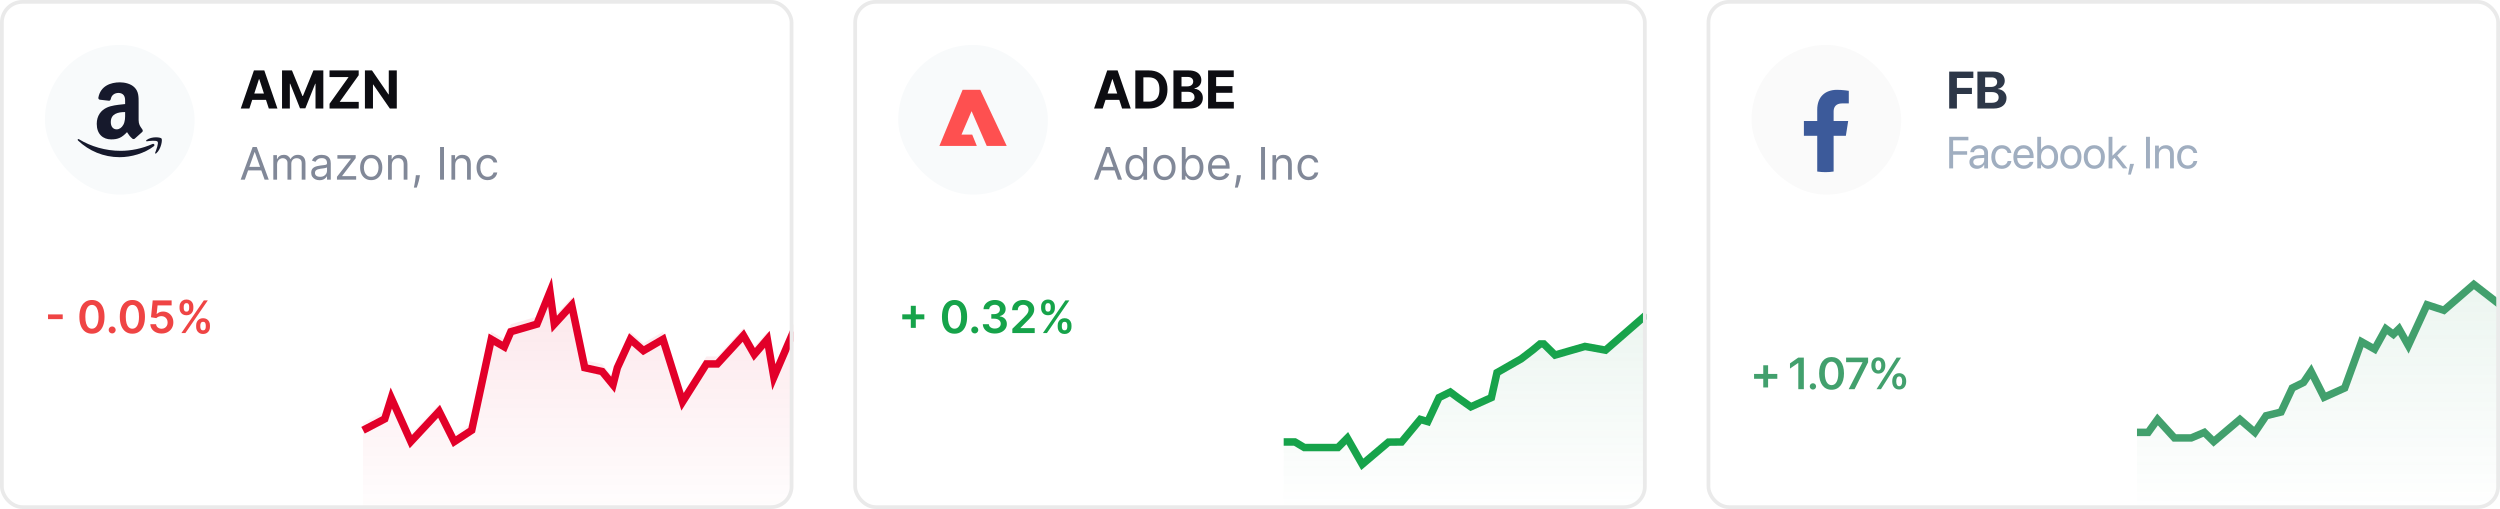 <svg width="668" height="136" viewBox="0 0 668 136" fill="none" xmlns="http://www.w3.org/2000/svg">
<g clip-path="url(#clip0_999_4124)">
<rect width="212" height="136" rx="6" fill="white"/>
<rect x="12" y="12" width="40" height="40" rx="20" fill="#F8FAFB"/>
<path fill-rule="evenodd" clip-rule="evenodd" d="M38.012 34.547C37.961 34.474 37.909 34.402 37.858 34.33C37.439 33.746 37.04 33.19 37.04 32.075V27.919C37.04 27.775 37.041 27.631 37.042 27.489C37.051 25.896 37.059 24.442 35.91 23.329C34.925 22.347 33.288 22 32.036 22C29.587 22 26.856 22.947 26.283 26.085C26.222 26.418 26.456 26.593 26.668 26.642L29.161 26.922C29.394 26.91 29.563 26.672 29.608 26.432C29.822 25.351 30.695 24.831 31.676 24.831C32.205 24.831 32.806 25.032 33.12 25.524C33.443 26.015 33.437 26.67 33.433 27.256C33.432 27.324 33.432 27.391 33.432 27.457V27.806C33.2 27.833 32.958 27.858 32.708 27.884C31.349 28.027 29.773 28.192 28.593 28.728C26.982 29.452 25.851 30.924 25.851 33.088C25.851 35.861 27.534 37.247 29.702 37.247C31.53 37.247 32.531 36.799 33.942 35.308C34.013 35.414 34.076 35.511 34.136 35.603C34.472 36.122 34.692 36.461 35.417 37.086C35.608 37.192 35.862 37.188 36.031 37.029C36.545 36.555 37.478 35.715 38.004 35.258C38.214 35.079 38.177 34.789 38.012 34.547ZM32.95 33.349C32.542 34.102 31.892 34.562 31.169 34.562C30.183 34.562 29.605 33.782 29.605 32.627C29.605 30.355 31.571 29.942 33.431 29.942C33.431 30.078 33.432 30.215 33.434 30.352C33.443 31.381 33.452 32.43 32.95 33.349Z" fill="#16192C"/>
<path d="M41.087 39.082C38.625 40.987 35.053 42 31.977 42C27.668 42 23.787 40.331 20.849 37.551C20.619 37.333 20.825 37.035 21.102 37.204C24.271 39.137 28.189 40.301 32.237 40.301C34.967 40.301 37.968 39.707 40.73 38.479C41.146 38.294 41.495 38.767 41.087 39.082Z" fill="#16192C"/>
<path d="M39.236 37.756C40.029 37.656 41.797 37.433 42.112 37.856C42.427 38.278 41.765 40.012 41.467 40.794L41.465 40.8C41.375 41.036 41.568 41.13 41.772 40.951C43.093 39.793 43.435 37.366 43.164 37.014C42.895 36.667 40.585 36.367 39.175 37.405C38.958 37.566 38.995 37.785 39.236 37.756Z" fill="#16192C"/>
<path d="M66.64 29H64.333L67.848 18.818H70.622L74.132 29H71.825L69.275 21.145H69.195L66.64 29ZM66.496 24.998H71.945V26.678H66.496V24.998ZM75.358 18.818H78.012L80.816 25.659H80.936L83.74 18.818H86.394V29H84.306V22.373H84.222L81.587 28.95H80.165L77.53 22.348H77.446V29H75.358V18.818ZM88.059 29V27.722L93.14 20.593H88.049V18.818H95.844V20.096L90.758 27.225H95.854V29H88.059ZM106.022 18.818V29H104.163L99.733 22.592H99.659V29H97.506V18.818H99.395L103.79 25.222H103.88V18.818H106.022Z" fill="#0D0D12"/>
<path d="M65.415 48H64.307L67.511 39.273H68.602L71.807 48H70.699L68.091 40.653H68.023L65.415 48ZM65.824 44.591H70.29V45.528H65.824V44.591ZM73.03 48V41.455H74.001V42.477H74.087C74.223 42.128 74.443 41.856 74.747 41.663C75.051 41.467 75.416 41.369 75.842 41.369C76.274 41.369 76.633 41.467 76.921 41.663C77.21 41.856 77.436 42.128 77.598 42.477H77.666C77.834 42.139 78.085 41.871 78.421 41.672C78.756 41.47 79.158 41.369 79.626 41.369C80.212 41.369 80.69 41.553 81.062 41.919C81.435 42.283 81.621 42.849 81.621 43.619V48H80.615V43.619C80.615 43.136 80.483 42.791 80.219 42.584C79.954 42.376 79.644 42.273 79.285 42.273C78.825 42.273 78.469 42.412 78.216 42.69C77.963 42.966 77.837 43.315 77.837 43.739V48H76.814V43.517C76.814 43.145 76.693 42.845 76.452 42.618C76.21 42.388 75.899 42.273 75.519 42.273C75.257 42.273 75.013 42.342 74.785 42.481C74.561 42.621 74.379 42.814 74.24 43.061C74.104 43.305 74.035 43.588 74.035 43.909V48H73.03ZM85.386 48.153C84.971 48.153 84.594 48.075 84.256 47.919C83.918 47.76 83.65 47.531 83.451 47.233C83.252 46.932 83.153 46.568 83.153 46.142C83.153 45.767 83.227 45.463 83.374 45.23C83.522 44.994 83.719 44.81 83.967 44.676C84.214 44.543 84.487 44.443 84.785 44.378C85.086 44.31 85.388 44.256 85.692 44.216C86.09 44.165 86.413 44.126 86.66 44.101C86.91 44.072 87.092 44.026 87.205 43.96C87.322 43.895 87.38 43.781 87.38 43.619V43.585C87.38 43.165 87.265 42.838 87.035 42.605C86.808 42.372 86.462 42.256 85.999 42.256C85.519 42.256 85.143 42.361 84.87 42.571C84.597 42.781 84.406 43.006 84.295 43.244L83.34 42.903C83.511 42.506 83.738 42.196 84.022 41.974C84.309 41.75 84.621 41.594 84.96 41.506C85.3 41.415 85.636 41.369 85.965 41.369C86.175 41.369 86.417 41.395 86.69 41.446C86.965 41.494 87.231 41.595 87.487 41.749C87.745 41.902 87.96 42.133 88.13 42.443C88.3 42.753 88.386 43.168 88.386 43.688V48H87.38V47.114H87.329C87.261 47.256 87.147 47.408 86.988 47.57C86.829 47.731 86.617 47.869 86.353 47.983C86.089 48.097 85.766 48.153 85.386 48.153ZM85.539 47.25C85.937 47.25 86.272 47.172 86.545 47.016C86.82 46.859 87.028 46.658 87.167 46.41C87.309 46.163 87.38 45.903 87.38 45.631V44.71C87.337 44.761 87.244 44.808 87.099 44.851C86.957 44.891 86.792 44.926 86.604 44.957C86.42 44.986 86.239 45.011 86.063 45.034C85.89 45.054 85.749 45.071 85.641 45.085C85.38 45.119 85.136 45.175 84.908 45.251C84.684 45.325 84.502 45.438 84.363 45.588C84.227 45.736 84.158 45.938 84.158 46.193C84.158 46.543 84.288 46.807 84.546 46.986C84.808 47.162 85.138 47.25 85.539 47.25ZM90.034 48V47.233L93.75 42.46V42.392H90.153V41.455H95.045V42.256L91.431 46.994V47.062H95.164V48H90.034ZM99.185 48.136C98.594 48.136 98.076 47.996 97.63 47.715C97.186 47.433 96.84 47.04 96.59 46.534C96.343 46.028 96.219 45.438 96.219 44.761C96.219 44.08 96.343 43.484 96.59 42.976C96.84 42.467 97.186 42.072 97.63 41.791C98.076 41.51 98.594 41.369 99.185 41.369C99.776 41.369 100.293 41.51 100.736 41.791C101.182 42.072 101.529 42.467 101.776 42.976C102.026 43.484 102.151 44.08 102.151 44.761C102.151 45.438 102.026 46.028 101.776 46.534C101.529 47.04 101.182 47.433 100.736 47.715C100.293 47.996 99.776 48.136 99.185 48.136ZM99.185 47.233C99.634 47.233 100.003 47.118 100.293 46.888C100.583 46.658 100.797 46.355 100.936 45.98C101.076 45.605 101.145 45.199 101.145 44.761C101.145 44.324 101.076 43.916 100.936 43.538C100.797 43.16 100.583 42.855 100.293 42.622C100.003 42.389 99.634 42.273 99.185 42.273C98.736 42.273 98.367 42.389 98.077 42.622C97.787 42.855 97.573 43.16 97.434 43.538C97.294 43.916 97.225 44.324 97.225 44.761C97.225 45.199 97.294 45.605 97.434 45.98C97.573 46.355 97.787 46.658 98.077 46.888C98.367 47.118 98.736 47.233 99.185 47.233ZM104.692 44.062V48H103.686V41.455H104.658V42.477H104.743C104.896 42.145 105.129 41.878 105.442 41.676C105.754 41.472 106.158 41.369 106.652 41.369C107.095 41.369 107.483 41.46 107.815 41.642C108.148 41.821 108.406 42.094 108.591 42.46C108.776 42.824 108.868 43.284 108.868 43.841V48H107.862V43.909C107.862 43.395 107.729 42.994 107.462 42.707C107.195 42.418 106.828 42.273 106.362 42.273C106.041 42.273 105.754 42.342 105.501 42.481C105.251 42.621 105.054 42.824 104.909 43.091C104.764 43.358 104.692 43.682 104.692 44.062ZM112.206 46.807L112.137 47.267C112.089 47.591 112.015 47.938 111.916 48.307C111.819 48.676 111.718 49.024 111.613 49.351C111.508 49.678 111.422 49.938 111.353 50.131H110.586C110.623 49.949 110.672 49.709 110.731 49.41C110.791 49.112 110.85 48.778 110.91 48.409C110.973 48.043 111.024 47.668 111.064 47.284L111.115 46.807H112.206ZM118.637 39.273V48H117.58V39.273H118.637ZM121.625 44.062V48H120.62V41.455H121.591V42.477H121.676C121.83 42.145 122.063 41.878 122.375 41.676C122.688 41.472 123.091 41.369 123.586 41.369C124.029 41.369 124.417 41.46 124.749 41.642C125.081 41.821 125.34 42.094 125.525 42.46C125.709 42.824 125.801 43.284 125.801 43.841V48H124.796V43.909C124.796 43.395 124.662 42.994 124.395 42.707C124.128 42.418 123.762 42.273 123.296 42.273C122.975 42.273 122.688 42.342 122.435 42.481C122.185 42.621 121.988 42.824 121.843 43.091C121.698 43.358 121.625 43.682 121.625 44.062ZM130.298 48.136C129.685 48.136 129.156 47.992 128.713 47.702C128.27 47.412 127.929 47.013 127.69 46.504C127.452 45.996 127.332 45.415 127.332 44.761C127.332 44.097 127.455 43.51 127.699 43.001C127.946 42.49 128.29 42.091 128.73 41.804C129.173 41.514 129.69 41.369 130.281 41.369C130.741 41.369 131.156 41.455 131.526 41.625C131.895 41.795 132.197 42.034 132.433 42.341C132.669 42.648 132.815 43.006 132.872 43.415H131.866C131.79 43.117 131.619 42.852 131.355 42.622C131.094 42.389 130.741 42.273 130.298 42.273C129.906 42.273 129.563 42.375 129.267 42.58C128.974 42.781 128.746 43.067 128.581 43.436C128.419 43.803 128.338 44.233 128.338 44.727C128.338 45.233 128.418 45.673 128.577 46.048C128.739 46.423 128.966 46.715 129.259 46.922C129.554 47.129 129.901 47.233 130.298 47.233C130.56 47.233 130.797 47.188 131.01 47.097C131.223 47.006 131.403 46.875 131.551 46.705C131.699 46.534 131.804 46.33 131.866 46.091H132.872C132.815 46.477 132.675 46.825 132.45 47.135C132.229 47.442 131.935 47.686 131.568 47.868C131.205 48.047 130.781 48.136 130.298 48.136Z" fill="#818898"/>
<path d="M16.76 84.001V85.271H12.831V84.001H16.76ZM24.568 89.166C23.866 89.166 23.264 88.989 22.761 88.633C22.261 88.276 21.876 87.76 21.606 87.087C21.339 86.41 21.206 85.597 21.206 84.645C21.209 83.693 21.343 82.883 21.61 82.216C21.88 81.546 22.265 81.034 22.765 80.682C23.268 80.329 23.869 80.153 24.568 80.153C25.267 80.153 25.867 80.329 26.37 80.682C26.873 81.034 27.258 81.546 27.525 82.216C27.795 82.886 27.93 83.696 27.93 84.645C27.93 85.599 27.795 86.415 27.525 87.091C27.258 87.764 26.873 88.278 26.37 88.633C25.87 88.989 25.27 89.166 24.568 89.166ZM24.568 87.832C25.113 87.832 25.544 87.564 25.859 87.027C26.177 86.487 26.336 85.693 26.336 84.645C26.336 83.952 26.264 83.369 26.119 82.898C25.974 82.426 25.77 82.071 25.505 81.832C25.241 81.591 24.929 81.47 24.568 81.47C24.025 81.47 23.596 81.74 23.281 82.28C22.966 82.817 22.806 83.605 22.804 84.645C22.801 85.341 22.87 85.926 23.012 86.401C23.157 86.875 23.362 87.233 23.626 87.474C23.89 87.713 24.204 87.832 24.568 87.832ZM29.973 89.094C29.715 89.094 29.493 89.003 29.309 88.821C29.124 88.639 29.033 88.418 29.036 88.156C29.033 87.901 29.124 87.682 29.309 87.5C29.493 87.318 29.715 87.227 29.973 87.227C30.223 87.227 30.441 87.318 30.625 87.5C30.813 87.682 30.908 87.901 30.911 88.156C30.908 88.329 30.863 88.487 30.774 88.629C30.689 88.771 30.576 88.885 30.434 88.97C30.294 89.053 30.141 89.094 29.973 89.094ZM35.373 89.166C34.671 89.166 34.069 88.989 33.566 88.633C33.066 88.276 32.681 87.76 32.411 87.087C32.144 86.41 32.01 85.597 32.01 84.645C32.013 83.693 32.148 82.883 32.415 82.216C32.685 81.546 33.07 81.034 33.57 80.682C34.073 80.329 34.674 80.153 35.373 80.153C36.071 80.153 36.672 80.329 37.175 80.682C37.678 81.034 38.063 81.546 38.33 82.216C38.6 82.886 38.735 83.696 38.735 84.645C38.735 85.599 38.6 86.415 38.33 87.091C38.063 87.764 37.678 88.278 37.175 88.633C36.675 88.989 36.074 89.166 35.373 89.166ZM35.373 87.832C35.918 87.832 36.348 87.564 36.664 87.027C36.982 86.487 37.141 85.693 37.141 84.645C37.141 83.952 37.069 83.369 36.924 82.898C36.779 82.426 36.574 82.071 36.31 81.832C36.046 81.591 35.733 81.47 35.373 81.47C34.83 81.47 34.401 81.74 34.086 82.28C33.77 82.817 33.611 83.605 33.608 84.645C33.605 85.341 33.675 85.926 33.817 86.401C33.962 86.875 34.166 87.233 34.431 87.474C34.695 87.713 35.009 87.832 35.373 87.832ZM43.185 89.119C42.617 89.119 42.108 89.013 41.659 88.8C41.21 88.584 40.854 88.288 40.59 87.913C40.328 87.538 40.189 87.109 40.172 86.626H41.706C41.734 86.984 41.889 87.277 42.17 87.504C42.452 87.729 42.79 87.841 43.185 87.841C43.494 87.841 43.77 87.77 44.011 87.628C44.253 87.486 44.443 87.288 44.582 87.035C44.722 86.783 44.79 86.494 44.787 86.171C44.79 85.841 44.72 85.548 44.578 85.293C44.436 85.037 44.242 84.837 43.994 84.692C43.747 84.544 43.463 84.47 43.142 84.47C42.881 84.467 42.624 84.516 42.371 84.615C42.118 84.715 41.918 84.845 41.77 85.007L40.342 84.773L40.798 80.273H45.861V81.594H42.106L41.855 83.908H41.906C42.068 83.717 42.297 83.56 42.592 83.435C42.888 83.307 43.212 83.243 43.564 83.243C44.092 83.243 44.564 83.368 44.979 83.618C45.394 83.865 45.72 84.206 45.959 84.641C46.197 85.075 46.317 85.572 46.317 86.132C46.317 86.709 46.183 87.223 45.916 87.675C45.652 88.124 45.284 88.477 44.812 88.736C44.344 88.992 43.801 89.119 43.185 89.119ZM52.41 87.364V86.903C52.41 86.565 52.481 86.254 52.624 85.97C52.769 85.686 52.979 85.457 53.254 85.284C53.53 85.111 53.864 85.024 54.256 85.024C54.659 85.024 54.997 85.111 55.27 85.284C55.543 85.454 55.749 85.682 55.888 85.966C56.03 86.25 56.101 86.562 56.101 86.903V87.364C56.101 87.702 56.03 88.013 55.888 88.297C55.746 88.581 55.537 88.81 55.261 88.983C54.989 89.156 54.653 89.243 54.256 89.243C53.858 89.243 53.521 89.156 53.246 88.983C52.97 88.81 52.761 88.581 52.619 88.297C52.48 88.013 52.41 87.702 52.41 87.364ZM53.523 86.903V87.364C53.523 87.588 53.577 87.794 53.685 87.981C53.793 88.169 53.983 88.263 54.256 88.263C54.531 88.263 54.72 88.171 54.822 87.986C54.928 87.798 54.98 87.591 54.98 87.364V86.903C54.98 86.676 54.93 86.469 54.831 86.281C54.731 86.091 54.54 85.996 54.256 85.996C53.989 85.996 53.8 86.091 53.689 86.281C53.578 86.469 53.523 86.676 53.523 86.903ZM47.974 82.369V81.909C47.974 81.568 48.047 81.256 48.192 80.972C48.337 80.688 48.547 80.46 48.822 80.29C49.098 80.117 49.432 80.03 49.824 80.03C50.224 80.03 50.561 80.117 50.834 80.29C51.109 80.46 51.317 80.688 51.456 80.972C51.595 81.256 51.665 81.568 51.665 81.909V82.369C51.665 82.71 51.594 83.023 51.452 83.307C51.312 83.588 51.105 83.814 50.83 83.984C50.554 84.155 50.219 84.24 49.824 84.24C49.423 84.24 49.085 84.155 48.81 83.984C48.537 83.814 48.33 83.587 48.188 83.303C48.045 83.019 47.974 82.707 47.974 82.369ZM49.095 81.909V82.369C49.095 82.597 49.148 82.804 49.253 82.992C49.361 83.176 49.551 83.269 49.824 83.269C50.097 83.269 50.284 83.176 50.386 82.992C50.492 82.804 50.544 82.597 50.544 82.369V81.909C50.544 81.682 50.494 81.474 50.395 81.287C50.295 81.097 50.105 81.001 49.824 81.001C49.554 81.001 49.365 81.097 49.257 81.287C49.149 81.477 49.095 81.685 49.095 81.909ZM48.46 89L54.46 80.273H55.526L49.526 89H48.46Z" fill="#EF4444"/>
<g filter="url(#filter0_d_999_4124)">
<path d="M97 112.962L102.808 109.924L104.551 104.354L109.778 116L117.328 107.899L121.394 116L126.04 112.962L131.268 88.658L134.753 90.683L136.495 86.633L143.465 84.608L146.949 76L148.111 84.608L152.758 79.544L156.242 96.253L160.889 97.266L163.793 100.81L164.955 96.253L168.439 88.658L171.924 91.696L177.152 88.658L182.379 105.367L188.768 95.24H191.672L198.641 87.646L201.545 92.709L205.03 88.658L206.773 98.785L212 86.633" stroke="#E20029" stroke-width="2"/>
</g>
<path d="M102.808 109.924L97 112.962V141H212V86.633L206.773 98.785L205.03 88.658L201.545 92.709L198.641 87.646L191.672 95.24H188.768L182.379 105.367L177.152 88.658L171.924 91.696L168.439 88.658L164.955 96.253L163.793 100.81L160.889 97.266L156.242 96.253L152.758 79.544L148.111 84.608L146.949 76L143.465 84.608L136.495 86.633L134.753 90.683L131.268 88.658L126.04 112.962L121.394 116L117.328 107.899L109.778 116L104.551 104.354L102.808 109.924Z" fill="url(#paint0_linear_999_4124)" fill-opacity="0.1"/>
</g>
<rect x="0.5" y="0.5" width="211" height="135" rx="5.5" stroke="#EAEAEA"/>
<g clip-path="url(#clip1_999_4124)">
<rect x="228" width="212" height="136" rx="6" fill="white"/>
<rect x="240" y="12" width="40" height="40" rx="20" fill="#F8FAFB"/>
<path d="M251 39C251 39 257.221 24.004 257.206 24C257.206 24 257.206 24 257.206 24H257.206H261.93L269 39L263.66 39C263.664 39.008 259.656 29.796 259.606 29.704C259.597 29.784 256.948 35.949 256.916 35.957H259.771C259.758 35.972 261.012 38.971 261.012 39L251 39Z" fill="#FE5050"/>
<path d="M294.64 29H292.333L295.848 18.818H298.622L302.132 29H299.825L297.275 21.145H297.195L294.64 29ZM294.496 24.998H299.945V26.678H294.496V24.998ZM306.967 29H303.358V18.818H306.997C308.021 18.818 308.903 19.022 309.642 19.43C310.381 19.834 310.949 20.416 311.347 21.175C311.748 21.934 311.949 22.842 311.949 23.899C311.949 24.96 311.748 25.871 311.347 26.634C310.949 27.396 310.377 27.981 309.632 28.389C308.889 28.796 308.001 29 306.967 29ZM305.51 27.155H306.877C307.514 27.155 308.049 27.043 308.483 26.817C308.921 26.589 309.249 26.236 309.468 25.759C309.69 25.278 309.801 24.658 309.801 23.899C309.801 23.147 309.69 22.532 309.468 22.055C309.249 21.577 308.922 21.226 308.488 21.001C308.054 20.775 307.519 20.663 306.882 20.663H305.51V27.155ZM313.543 29V18.818H317.62C318.369 18.818 318.994 18.929 319.494 19.151C319.995 19.373 320.371 19.682 320.623 20.076C320.875 20.467 321.001 20.918 321.001 21.428C321.001 21.826 320.921 22.176 320.762 22.477C320.603 22.776 320.384 23.021 320.106 23.213C319.831 23.402 319.516 23.536 319.161 23.616V23.715C319.549 23.732 319.912 23.841 320.25 24.043C320.591 24.245 320.868 24.529 321.08 24.893C321.292 25.255 321.398 25.686 321.398 26.186C321.398 26.726 321.264 27.209 320.996 27.633C320.73 28.054 320.338 28.387 319.817 28.632C319.297 28.877 318.656 29 317.893 29H313.543ZM315.696 27.24H317.451C318.051 27.24 318.488 27.126 318.763 26.897C319.038 26.665 319.176 26.357 319.176 25.972C319.176 25.691 319.108 25.442 318.972 25.227C318.836 25.011 318.642 24.842 318.39 24.72C318.142 24.597 317.845 24.535 317.501 24.535H315.696V27.24ZM315.696 23.079H317.292C317.587 23.079 317.849 23.027 318.077 22.925C318.309 22.819 318.492 22.669 318.624 22.477C318.76 22.285 318.828 22.055 318.828 21.786C318.828 21.418 318.697 21.122 318.435 20.896C318.177 20.671 317.809 20.558 317.331 20.558H315.696V23.079ZM322.799 29V18.818H329.66V20.593H324.952V23.019H329.307V24.794H324.952V27.225H329.68V29H322.799Z" fill="#0D0D12"/>
<path d="M293.415 48H292.307L295.511 39.273H296.602L299.807 48H298.699L296.091 40.653H296.023L293.415 48ZM293.824 44.591H298.29V45.528H293.824V44.591ZM303.501 48.136C302.956 48.136 302.474 47.999 302.057 47.723C301.639 47.445 301.313 47.053 301.077 46.547C300.841 46.038 300.723 45.438 300.723 44.744C300.723 44.057 300.841 43.46 301.077 42.955C301.313 42.449 301.641 42.058 302.061 41.783C302.482 41.507 302.967 41.369 303.518 41.369C303.945 41.369 304.281 41.44 304.528 41.582C304.778 41.722 304.969 41.881 305.099 42.06C305.233 42.236 305.337 42.381 305.411 42.494H305.496V39.273H306.501V48H305.53V46.994H305.411C305.337 47.114 305.232 47.264 305.095 47.446C304.959 47.625 304.764 47.785 304.511 47.928C304.259 48.067 303.922 48.136 303.501 48.136ZM303.638 47.233C304.041 47.233 304.382 47.128 304.661 46.918C304.939 46.705 305.151 46.41 305.295 46.035C305.44 45.658 305.513 45.222 305.513 44.727C305.513 44.239 305.442 43.811 305.3 43.445C305.158 43.075 304.947 42.788 304.669 42.584C304.391 42.376 304.047 42.273 303.638 42.273C303.212 42.273 302.857 42.382 302.572 42.601C302.291 42.817 302.08 43.111 301.938 43.483C301.798 43.852 301.729 44.267 301.729 44.727C301.729 45.193 301.8 45.617 301.942 45.997C302.087 46.375 302.3 46.676 302.581 46.901C302.865 47.122 303.217 47.233 303.638 47.233ZM311.142 48.136C310.551 48.136 310.033 47.996 309.587 47.715C309.143 47.433 308.797 47.04 308.547 46.534C308.3 46.028 308.176 45.438 308.176 44.761C308.176 44.08 308.3 43.484 308.547 42.976C308.797 42.467 309.143 42.072 309.587 41.791C310.033 41.51 310.551 41.369 311.142 41.369C311.733 41.369 312.25 41.51 312.693 41.791C313.139 42.072 313.486 42.467 313.733 42.976C313.983 43.484 314.108 44.08 314.108 44.761C314.108 45.438 313.983 46.028 313.733 46.534C313.486 47.04 313.139 47.433 312.693 47.715C312.25 47.996 311.733 48.136 311.142 48.136ZM311.142 47.233C311.591 47.233 311.96 47.118 312.25 46.888C312.54 46.658 312.754 46.355 312.893 45.98C313.033 45.605 313.102 45.199 313.102 44.761C313.102 44.324 313.033 43.916 312.893 43.538C312.754 43.16 312.54 42.855 312.25 42.622C311.96 42.389 311.591 42.273 311.142 42.273C310.693 42.273 310.324 42.389 310.034 42.622C309.744 42.855 309.53 43.16 309.391 43.538C309.251 43.916 309.182 44.324 309.182 44.761C309.182 45.199 309.251 45.605 309.391 45.98C309.53 46.355 309.744 46.658 310.034 46.888C310.324 47.118 310.693 47.233 311.142 47.233ZM315.779 48V39.273H316.785V42.494H316.87C316.944 42.381 317.047 42.236 317.177 42.06C317.311 41.881 317.501 41.722 317.748 41.582C317.998 41.44 318.336 41.369 318.762 41.369C319.314 41.369 319.799 41.507 320.22 41.783C320.64 42.058 320.968 42.449 321.204 42.955C321.44 43.46 321.558 44.057 321.558 44.744C321.558 45.438 321.44 46.038 321.204 46.547C320.968 47.053 320.642 47.445 320.224 47.723C319.806 47.999 319.325 48.136 318.779 48.136C318.359 48.136 318.022 48.067 317.77 47.928C317.517 47.785 317.322 47.625 317.186 47.446C317.049 47.264 316.944 47.114 316.87 46.994H316.751V48H315.779ZM316.768 44.727C316.768 45.222 316.841 45.658 316.985 46.035C317.13 46.41 317.342 46.705 317.62 46.918C317.899 47.128 318.24 47.233 318.643 47.233C319.064 47.233 319.414 47.122 319.696 46.901C319.98 46.676 320.193 46.375 320.335 45.997C320.48 45.617 320.552 45.193 320.552 44.727C320.552 44.267 320.481 43.852 320.339 43.483C320.2 43.111 319.988 42.817 319.704 42.601C319.423 42.382 319.069 42.273 318.643 42.273C318.234 42.273 317.89 42.376 317.612 42.584C317.333 42.788 317.123 43.075 316.981 43.445C316.839 43.811 316.768 44.239 316.768 44.727ZM325.841 48.136C325.21 48.136 324.666 47.997 324.208 47.719C323.754 47.438 323.403 47.045 323.156 46.543C322.912 46.037 322.789 45.449 322.789 44.778C322.789 44.108 322.912 43.517 323.156 43.006C323.403 42.492 323.747 42.091 324.187 41.804C324.63 41.514 325.147 41.369 325.738 41.369C326.079 41.369 326.416 41.426 326.748 41.54C327.081 41.653 327.383 41.838 327.656 42.094C327.929 42.347 328.146 42.682 328.308 43.099C328.47 43.517 328.551 44.031 328.551 44.642V45.068H323.505V44.199H327.528C327.528 43.83 327.454 43.5 327.306 43.21C327.162 42.92 326.954 42.692 326.684 42.524C326.417 42.356 326.102 42.273 325.738 42.273C325.338 42.273 324.991 42.372 324.699 42.571C324.409 42.767 324.186 43.023 324.029 43.338C323.873 43.653 323.795 43.992 323.795 44.352V44.932C323.795 45.426 323.88 45.845 324.051 46.189C324.224 46.53 324.464 46.79 324.771 46.969C325.078 47.145 325.434 47.233 325.841 47.233C326.105 47.233 326.343 47.196 326.556 47.122C326.772 47.045 326.958 46.932 327.115 46.781C327.271 46.628 327.392 46.438 327.477 46.21L328.449 46.483C328.346 46.812 328.174 47.102 327.933 47.352C327.691 47.599 327.393 47.793 327.038 47.932C326.683 48.068 326.284 48.136 325.841 48.136ZM331.581 46.807L331.512 47.267C331.464 47.591 331.39 47.938 331.291 48.307C331.194 48.676 331.093 49.024 330.988 49.351C330.883 49.678 330.797 49.938 330.728 50.131H329.961C329.998 49.949 330.047 49.709 330.106 49.41C330.166 49.112 330.225 48.778 330.285 48.409C330.348 48.043 330.399 47.668 330.439 47.284L330.49 46.807H331.581ZM338.012 39.273V48H336.955V39.273H338.012ZM341 44.062V48H339.995V41.455H340.966V42.477H341.051C341.205 42.145 341.438 41.878 341.75 41.676C342.063 41.472 342.466 41.369 342.961 41.369C343.404 41.369 343.792 41.46 344.124 41.642C344.456 41.821 344.715 42.094 344.9 42.46C345.084 42.824 345.176 43.284 345.176 43.841V48H344.171V43.909C344.171 43.395 344.037 42.994 343.77 42.707C343.503 42.418 343.137 42.273 342.671 42.273C342.35 42.273 342.063 42.342 341.81 42.481C341.56 42.621 341.363 42.824 341.218 43.091C341.073 43.358 341 43.682 341 44.062ZM349.673 48.136C349.06 48.136 348.531 47.992 348.088 47.702C347.645 47.412 347.304 47.013 347.065 46.504C346.827 45.996 346.707 45.415 346.707 44.761C346.707 44.097 346.83 43.51 347.074 43.001C347.321 42.49 347.665 42.091 348.105 41.804C348.548 41.514 349.065 41.369 349.656 41.369C350.116 41.369 350.531 41.455 350.901 41.625C351.27 41.795 351.572 42.034 351.808 42.341C352.044 42.648 352.19 43.006 352.247 43.415H351.241C351.165 43.117 350.994 42.852 350.73 42.622C350.469 42.389 350.116 42.273 349.673 42.273C349.281 42.273 348.938 42.375 348.642 42.58C348.349 42.781 348.121 43.067 347.956 43.436C347.794 43.803 347.713 44.233 347.713 44.727C347.713 45.233 347.793 45.673 347.952 46.048C348.114 46.423 348.341 46.715 348.634 46.922C348.929 47.129 349.276 47.233 349.673 47.233C349.935 47.233 350.172 47.188 350.385 47.097C350.598 47.006 350.778 46.875 350.926 46.705C351.074 46.534 351.179 46.33 351.241 46.091H352.247C352.19 46.477 352.05 46.825 351.825 47.135C351.604 47.442 351.31 47.686 350.943 47.868C350.58 48.047 350.156 48.136 349.673 48.136Z" fill="#818898"/>
<path d="M243.366 87.602V81.704H244.705V87.602H243.366ZM241.087 85.322V83.984H246.984V85.322H241.087ZM255.052 89.166C254.35 89.166 253.748 88.989 253.245 88.633C252.745 88.276 252.36 87.76 252.091 87.087C251.824 86.41 251.69 85.597 251.69 84.645C251.693 83.693 251.828 82.883 252.095 82.216C252.365 81.546 252.75 81.034 253.25 80.682C253.752 80.329 254.353 80.153 255.052 80.153C255.751 80.153 256.352 80.329 256.855 80.682C257.358 81.034 257.743 81.546 258.01 82.216C258.279 82.886 258.414 83.696 258.414 84.645C258.414 85.599 258.279 86.415 258.01 87.091C257.743 87.764 257.358 88.278 256.855 88.633C256.355 88.989 255.754 89.166 255.052 89.166ZM255.052 87.832C255.598 87.832 256.028 87.564 256.343 87.027C256.662 86.487 256.821 85.693 256.821 84.645C256.821 83.952 256.748 83.369 256.603 82.898C256.458 82.426 256.254 82.071 255.99 81.832C255.725 81.591 255.413 81.47 255.052 81.47C254.51 81.47 254.081 81.74 253.765 82.28C253.45 82.817 253.291 83.605 253.288 84.645C253.285 85.341 253.355 85.926 253.497 86.401C253.642 86.875 253.846 87.233 254.11 87.474C254.375 87.713 254.689 87.832 255.052 87.832ZM260.458 89.094C260.199 89.094 259.978 89.003 259.793 88.821C259.608 88.639 259.517 88.418 259.52 88.156C259.517 87.901 259.608 87.682 259.793 87.5C259.978 87.318 260.199 87.227 260.458 87.227C260.708 87.227 260.925 87.318 261.11 87.5C261.297 87.682 261.392 87.901 261.395 88.156C261.392 88.329 261.347 88.487 261.259 88.629C261.174 88.771 261.06 88.885 260.918 88.97C260.779 89.053 260.625 89.094 260.458 89.094ZM265.81 89.119C265.196 89.119 264.651 89.014 264.174 88.804C263.699 88.594 263.324 88.301 263.049 87.926C262.773 87.551 262.627 87.118 262.61 86.626H264.212C264.226 86.862 264.304 87.068 264.446 87.244C264.588 87.418 264.777 87.553 265.013 87.649C265.249 87.746 265.513 87.794 265.806 87.794C266.118 87.794 266.395 87.74 266.637 87.632C266.878 87.521 267.067 87.368 267.203 87.172C267.34 86.976 267.407 86.75 267.404 86.494C267.407 86.23 267.338 85.997 267.199 85.796C267.06 85.594 266.858 85.436 266.594 85.322C266.333 85.209 266.017 85.152 265.648 85.152H264.877V83.933H265.648C265.952 83.933 266.218 83.881 266.445 83.776C266.675 83.671 266.855 83.523 266.986 83.332C267.117 83.139 267.181 82.916 267.178 82.663C267.181 82.416 267.125 82.202 267.012 82.02C266.901 81.835 266.743 81.692 266.539 81.59C266.337 81.487 266.1 81.436 265.827 81.436C265.56 81.436 265.313 81.484 265.086 81.581C264.858 81.678 264.675 81.815 264.536 81.994C264.397 82.171 264.323 82.381 264.314 82.625H262.793C262.804 82.136 262.945 81.707 263.215 81.338C263.488 80.966 263.851 80.676 264.306 80.469C264.76 80.258 265.27 80.153 265.836 80.153C266.418 80.153 266.924 80.263 267.353 80.481C267.784 80.697 268.118 80.989 268.354 81.355C268.59 81.722 268.708 82.126 268.708 82.57C268.711 83.061 268.566 83.473 268.273 83.805C267.983 84.138 267.603 84.355 267.131 84.457V84.526C267.745 84.611 268.215 84.838 268.542 85.207C268.871 85.574 269.034 86.03 269.032 86.575C269.032 87.064 268.892 87.501 268.614 87.888C268.338 88.271 267.958 88.572 267.472 88.791C266.989 89.01 266.435 89.119 265.81 89.119ZM270.494 89V87.858L273.524 84.888C273.814 84.595 274.055 84.335 274.249 84.108C274.442 83.881 274.587 83.66 274.683 83.447C274.78 83.234 274.828 83.007 274.828 82.766C274.828 82.49 274.766 82.254 274.641 82.058C274.516 81.859 274.344 81.706 274.125 81.598C273.906 81.49 273.658 81.436 273.379 81.436C273.092 81.436 272.841 81.496 272.625 81.615C272.409 81.731 272.241 81.898 272.122 82.114C272.006 82.329 271.947 82.587 271.947 82.885H270.443C270.443 82.331 270.57 81.849 270.822 81.44C271.075 81.031 271.423 80.715 271.866 80.49C272.313 80.266 272.824 80.153 273.401 80.153C273.986 80.153 274.5 80.263 274.943 80.481C275.386 80.7 275.73 81 275.974 81.381C276.222 81.761 276.345 82.196 276.345 82.685C276.345 83.011 276.283 83.332 276.158 83.648C276.033 83.963 275.813 84.312 275.497 84.696C275.185 85.079 274.746 85.544 274.18 86.09L272.676 87.619V87.679H276.477V89H270.494ZM282.614 87.364V86.903C282.614 86.565 282.685 86.254 282.827 85.97C282.972 85.686 283.182 85.457 283.457 85.284C283.733 85.111 284.067 85.024 284.459 85.024C284.862 85.024 285.2 85.111 285.473 85.284C285.746 85.454 285.952 85.682 286.091 85.966C286.233 86.25 286.304 86.562 286.304 86.903V87.364C286.304 87.702 286.233 88.013 286.091 88.297C285.949 88.581 285.74 88.81 285.464 88.983C285.192 89.156 284.857 89.243 284.459 89.243C284.061 89.243 283.724 89.156 283.449 88.983C283.173 88.81 282.964 88.581 282.822 88.297C282.683 88.013 282.614 87.702 282.614 87.364ZM283.726 86.903V87.364C283.726 87.588 283.78 87.794 283.888 87.981C283.996 88.169 284.186 88.263 284.459 88.263C284.734 88.263 284.923 88.171 285.026 87.986C285.131 87.798 285.183 87.591 285.183 87.364V86.903C285.183 86.676 285.134 86.469 285.034 86.281C284.935 86.091 284.743 85.996 284.459 85.996C284.192 85.996 284.003 86.091 283.892 86.281C283.781 86.469 283.726 86.676 283.726 86.903ZM278.178 82.369V81.909C278.178 81.568 278.25 81.256 278.395 80.972C278.54 80.688 278.75 80.46 279.026 80.29C279.301 80.117 279.635 80.03 280.027 80.03C280.428 80.03 280.764 80.117 281.037 80.29C281.313 80.46 281.52 80.688 281.659 80.972C281.798 81.256 281.868 81.568 281.868 81.909V82.369C281.868 82.71 281.797 83.023 281.655 83.307C281.516 83.588 281.308 83.814 281.033 83.984C280.757 84.155 280.422 84.24 280.027 84.24C279.626 84.24 279.288 84.155 279.013 83.984C278.74 83.814 278.533 83.587 278.391 83.303C278.249 83.019 278.178 82.707 278.178 82.369ZM279.298 81.909V82.369C279.298 82.597 279.351 82.804 279.456 82.992C279.564 83.176 279.754 83.269 280.027 83.269C280.3 83.269 280.487 83.176 280.589 82.992C280.695 82.804 280.747 82.597 280.747 82.369V81.909C280.747 81.682 280.697 81.474 280.598 81.287C280.499 81.097 280.308 81.001 280.027 81.001C279.757 81.001 279.568 81.097 279.46 81.287C279.352 81.477 279.298 81.685 279.298 81.909ZM278.663 89L284.663 80.273H285.729L279.729 89H278.663Z" fill="#16A34A"/>
<path d="M343 118.094H346L348.5 119.576H353H357.5L360 117.065L364 124.065L371 118.135L374.5 118.094L379.5 112.065L381.5 112.659L384.5 106.235L387.5 104.753L389.5 106.235L393 108.706L398.5 106.235L400 99.565L406.5 95.859L409.5 93.565L411.5 91.906H412.5L415.5 94.871L423.5 92.565L429 93.565L440 84" stroke="#16A34A" stroke-width="2"/>
<path d="M346 118.094H343V136.5H440V84L429 93.565L423.5 92.565L415.5 94.871L412.5 91.906H411.5L409.5 93.565L406.5 95.859L400 99.565L398.5 106.235L393 108.706L389.5 106.235L387.5 104.753L384.5 106.235L381.5 112.659L379.5 112.065L374.5 118.094L371 118.135L364 124.065L360 117.065L357.5 119.576H353H348.5L346 118.094Z" fill="url(#paint1_linear_999_4124)" fill-opacity="0.1"/>
</g>
<rect x="228.5" y="0.5" width="211" height="135" rx="5.5" stroke="#EAEAEA"/>
<g clip-path="url(#clip2_999_4124)">
<rect x="456" width="212" height="136" rx="6" fill="white"/>
<rect x="468" y="12" width="40" height="40" rx="20" fill="#FAFAFA"/>
<path d="M493.214 36.282L493.836 32.33H489.945V29.767C489.945 28.686 490.488 27.631 492.23 27.631H494V24.267C494 24.267 492.395 24 490.86 24C487.655 24 485.562 25.893 485.562 29.318V32.33H482V36.282H485.562V45.834C486.277 45.944 487.008 46 487.753 46C488.499 46 489.23 45.944 489.945 45.834V36.282H493.214Z" fill="#3C5A9A"/>
<path d="M522.885 29H520.82V19.136H527.28V20.838H522.885V23.483H526.897V25.117H522.885V29ZM532.732 29H528.364V19.136H532.657C534.509 19.136 535.672 20.086 535.672 21.597C535.672 22.677 534.865 23.579 533.819 23.736V23.791C535.159 23.894 536.143 24.871 536.143 26.177C536.143 27.913 534.838 29 532.732 29ZM530.428 20.674V23.237H531.912C533.012 23.237 533.641 22.752 533.641 21.918C533.641 21.125 533.088 20.674 532.124 20.674H530.428ZM530.428 27.462H532.206C533.395 27.462 534.038 26.956 534.038 26.013C534.038 25.09 533.375 24.598 532.158 24.598H530.428V27.462Z" fill="#2D3748"/>
<path d="M520.82 45V36.545H525.953V37.494H521.875V40.4H525.619V41.338H521.875V45H520.82ZM528.253 45.117C527.04 45.117 526.226 44.385 526.226 43.277V43.266C526.226 42.228 527.034 41.578 528.435 41.496L530.181 41.397V40.887C530.181 40.143 529.694 39.691 528.845 39.691C528.06 39.691 527.568 40.066 527.45 40.611L527.439 40.664H526.454L526.46 40.6C526.548 39.598 527.421 38.789 528.857 38.789C530.298 38.789 531.2 39.568 531.2 40.787V45H530.181V44.01H530.157C529.8 44.678 529.068 45.117 528.253 45.117ZM527.269 43.277C527.269 43.863 527.749 44.232 528.482 44.232C529.443 44.232 530.181 43.57 530.181 42.685V42.188L528.552 42.287C527.737 42.334 527.269 42.697 527.269 43.266V43.277ZM534.901 45.117C533.172 45.117 532.076 43.887 532.076 41.947V41.941C532.076 40.02 533.196 38.789 534.889 38.789C536.406 38.789 537.303 39.797 537.432 40.84L537.438 40.887H536.442L536.43 40.84C536.278 40.23 535.785 39.691 534.889 39.691C533.828 39.691 533.119 40.57 533.119 41.953V41.959C533.119 43.377 533.846 44.215 534.901 44.215C535.733 44.215 536.266 43.746 536.436 43.066L536.448 43.02H537.449L537.444 43.06C537.28 44.221 536.278 45.117 534.901 45.117ZM540.775 45.117C539.023 45.117 537.968 43.893 537.968 41.977V41.971C537.968 40.084 539.046 38.789 540.71 38.789C542.374 38.789 543.388 40.025 543.388 41.853V42.228H538.999C539.023 43.482 539.714 44.215 540.798 44.215C541.572 44.215 542.117 43.828 542.292 43.307L542.31 43.254H543.312L543.3 43.312C543.101 44.32 542.105 45.117 540.775 45.117ZM540.704 39.691C539.82 39.691 539.128 40.295 539.017 41.432H542.351C542.251 40.248 541.595 39.691 540.704 39.691ZM547.329 45.117C546.456 45.117 545.776 44.678 545.395 43.969H545.372V45H544.352V36.545H545.372V39.926H545.395C545.776 39.223 546.485 38.789 547.346 38.789C548.875 38.789 549.918 40.025 549.918 41.947V41.953C549.918 43.875 548.887 45.117 547.329 45.117ZM547.129 44.215C548.208 44.215 548.875 43.353 548.875 41.953V41.947C548.875 40.559 548.208 39.691 547.129 39.691C546.104 39.691 545.366 40.588 545.366 41.947V41.953C545.366 43.318 546.098 44.215 547.129 44.215ZM553.349 45.117C551.656 45.117 550.525 43.893 550.525 41.953V41.941C550.525 40.002 551.662 38.789 553.343 38.789C555.025 38.789 556.168 39.996 556.168 41.941V41.953C556.168 43.898 555.031 45.117 553.349 45.117ZM553.355 44.215C554.427 44.215 555.125 43.383 555.125 41.953V41.941C555.125 40.512 554.421 39.691 553.343 39.691C552.283 39.691 551.568 40.518 551.568 41.941V41.953C551.568 43.389 552.277 44.215 553.355 44.215ZM559.604 45.117C557.911 45.117 556.78 43.893 556.78 41.953V41.941C556.78 40.002 557.917 38.789 559.598 38.789C561.28 38.789 562.423 39.996 562.423 41.941V41.953C562.423 43.898 561.286 45.117 559.604 45.117ZM559.61 44.215C560.682 44.215 561.38 43.383 561.38 41.953V41.941C561.38 40.512 560.676 39.691 559.598 39.691C558.538 39.691 557.823 40.518 557.823 41.941V41.953C557.823 43.389 558.532 44.215 559.61 44.215ZM563.416 45V36.545H564.435V41.596H564.459L567.131 38.906H568.367L565.724 41.537L568.449 45H567.265L565.004 42.158L564.435 42.703V45H563.416ZM568.628 46.658L569.144 43.793H570.21L569.354 46.658H568.628ZM573.409 45V36.545H574.464V45H573.409ZM575.826 45V38.906H576.846V39.773H576.869C577.198 39.205 577.819 38.789 578.744 38.789C580.08 38.789 580.854 39.656 580.854 41.045V45H579.834V41.227C579.834 40.236 579.371 39.691 578.434 39.691C577.473 39.691 576.846 40.377 576.846 41.414V45H575.826ZM584.56 45.117C582.831 45.117 581.736 43.887 581.736 41.947V41.941C581.736 40.02 582.855 38.789 584.548 38.789C586.066 38.789 586.962 39.797 587.091 40.84L587.097 40.887H586.101L586.089 40.84C585.937 40.23 585.445 39.691 584.548 39.691C583.488 39.691 582.779 40.57 582.779 41.953V41.959C582.779 43.377 583.505 44.215 584.56 44.215C585.392 44.215 585.925 43.746 586.095 43.066L586.107 43.02H587.109L587.103 43.06C586.939 44.221 585.937 45.117 584.56 45.117Z" fill="#A0AEC0"/>
<path d="M571 115.529H574L576.5 112.071L581 117.012H585.5L589 115.529L591.5 118L598.5 112.071L602.5 115.529L605.5 111.082L609.5 110.094L612.5 103.671L615.5 102.188L617.5 99.224L621 106.141L626.5 103.671L631 91.318L634.5 93.294L637.5 87.859L639.5 89.341L641 87.859L643.5 92.306L648.5 81.435L653 82.918L661 76L668 81.435" stroke="#42A06D" stroke-width="2"/>
<path d="M574 115.529H571V137.5H668V81.435L661 76L653 82.918L648.5 81.435L643.5 92.306L641 87.859L639.5 89.341L637.5 87.859L634.5 93.294L631 91.318L626.5 103.671L621 106.141L617.5 99.224L615.5 102.188L612.5 103.671L609.5 110.094L605.5 111.082L602.5 115.529L598.5 112.071L591.5 118L589 115.529L585.5 117.012H581L576.5 112.071L574 115.529Z" fill="url(#paint2_linear_999_4124)" fill-opacity="0.1"/>
<path d="M468.686 101.217V99.916H471.141V97.602H472.436V99.916H474.896V101.217H472.436V103.531H471.141V101.217H468.686ZM480.504 104V96.986H480.469L478.283 98.486V97.098L480.492 95.545H481.987V104H480.504ZM484.415 104.094C483.941 104.094 483.566 103.719 483.566 103.244C483.566 102.775 483.941 102.4 484.415 102.4C484.89 102.4 485.259 102.775 485.259 103.244C485.259 103.719 484.89 104.094 484.415 104.094ZM489.393 104.146C487.319 104.146 486.071 102.465 486.071 99.775V99.764C486.071 97.074 487.319 95.398 489.393 95.398C491.461 95.398 492.715 97.074 492.715 99.764V99.775C492.715 102.465 491.461 104.146 489.393 104.146ZM489.393 102.91C490.53 102.91 491.192 101.727 491.192 99.775V99.764C491.192 97.812 490.53 96.641 489.393 96.641C488.25 96.641 487.594 97.812 487.594 99.764V99.775C487.594 101.727 488.25 102.91 489.393 102.91ZM493.961 104L497.67 96.811V96.781H493.275V95.545H499.158V96.805L495.543 104H493.961ZM501.897 99.834C500.731 99.834 500.022 98.996 500.022 97.654V97.648C500.022 96.307 500.731 95.469 501.897 95.469C503.057 95.469 503.76 96.307 503.76 97.648V97.654C503.76 98.996 503.057 99.834 501.897 99.834ZM502.589 104H501.405L506.784 95.545H507.956L502.589 104ZM501.897 98.955C502.401 98.955 502.682 98.486 502.682 97.654V97.648C502.682 96.816 502.401 96.348 501.897 96.348C501.387 96.348 501.1 96.816 501.1 97.648V97.654C501.1 98.486 501.387 98.955 501.897 98.955ZM507.469 104.076C506.309 104.076 505.6 103.238 505.6 101.891V101.885C505.6 100.549 506.309 99.711 507.469 99.711C508.63 99.711 509.339 100.549 509.339 101.885V101.891C509.339 103.238 508.63 104.076 507.469 104.076ZM507.469 103.197C507.973 103.197 508.26 102.729 508.26 101.896V101.891C508.26 101.059 507.973 100.59 507.469 100.59C506.96 100.59 506.673 101.059 506.673 101.891V101.896C506.673 102.729 506.96 103.197 507.469 103.197Z" fill="#42A06D"/>
</g>
<rect x="456.5" y="0.5" width="211" height="135" rx="5.5" stroke="#EAEAEA"/>
<defs>
<filter id="filter0_d_999_4124" x="94.537" y="72.132" width="120.382" height="49.652" filterUnits="userSpaceOnUse" color-interpolation-filters="sRGB">
<feFlood flood-opacity="0" result="BackgroundImageFix"/>
<feColorMatrix in="SourceAlpha" type="matrix" values="0 0 0 0 0 0 0 0 0 0 0 0 0 0 0 0 0 0 127 0" result="hardAlpha"/>
<feOffset dy="2"/>
<feGaussianBlur stdDeviation="1"/>
<feComposite in2="hardAlpha" operator="out"/>
<feColorMatrix type="matrix" values="0 0 0 0 0 0 0 0 0 0 0 0 0 0 0 0 0 0 0.2 0"/>
<feBlend mode="normal" in2="BackgroundImageFix" result="effect1_dropShadow_999_4124"/>
<feBlend mode="normal" in="SourceGraphic" in2="effect1_dropShadow_999_4124" result="shape"/>
</filter>
<linearGradient id="paint0_linear_999_4124" x1="154.5" y1="76" x2="154.5" y2="141" gradientUnits="userSpaceOnUse">
<stop stop-color="#E20029"/>
<stop offset="1" stop-color="#E20029" stop-opacity="0"/>
</linearGradient>
<linearGradient id="paint1_linear_999_4124" x1="391.5" y1="84" x2="391.5" y2="136.5" gradientUnits="userSpaceOnUse">
<stop stop-color="#42A06D"/>
<stop offset="1" stop-color="#42A06D" stop-opacity="0"/>
</linearGradient>
<linearGradient id="paint2_linear_999_4124" x1="619.5" y1="76" x2="619.5" y2="137.5" gradientUnits="userSpaceOnUse">
<stop stop-color="#42A06D"/>
<stop offset="1" stop-color="#42A06D" stop-opacity="0"/>
</linearGradient>
<clipPath id="clip0_999_4124">
<rect width="212" height="136" rx="6" fill="white"/>
</clipPath>
<clipPath id="clip1_999_4124">
<rect x="228" width="212" height="136" rx="6" fill="white"/>
</clipPath>
<clipPath id="clip2_999_4124">
<rect x="456" width="212" height="136" rx="6" fill="white"/>
</clipPath>
</defs>
</svg>
